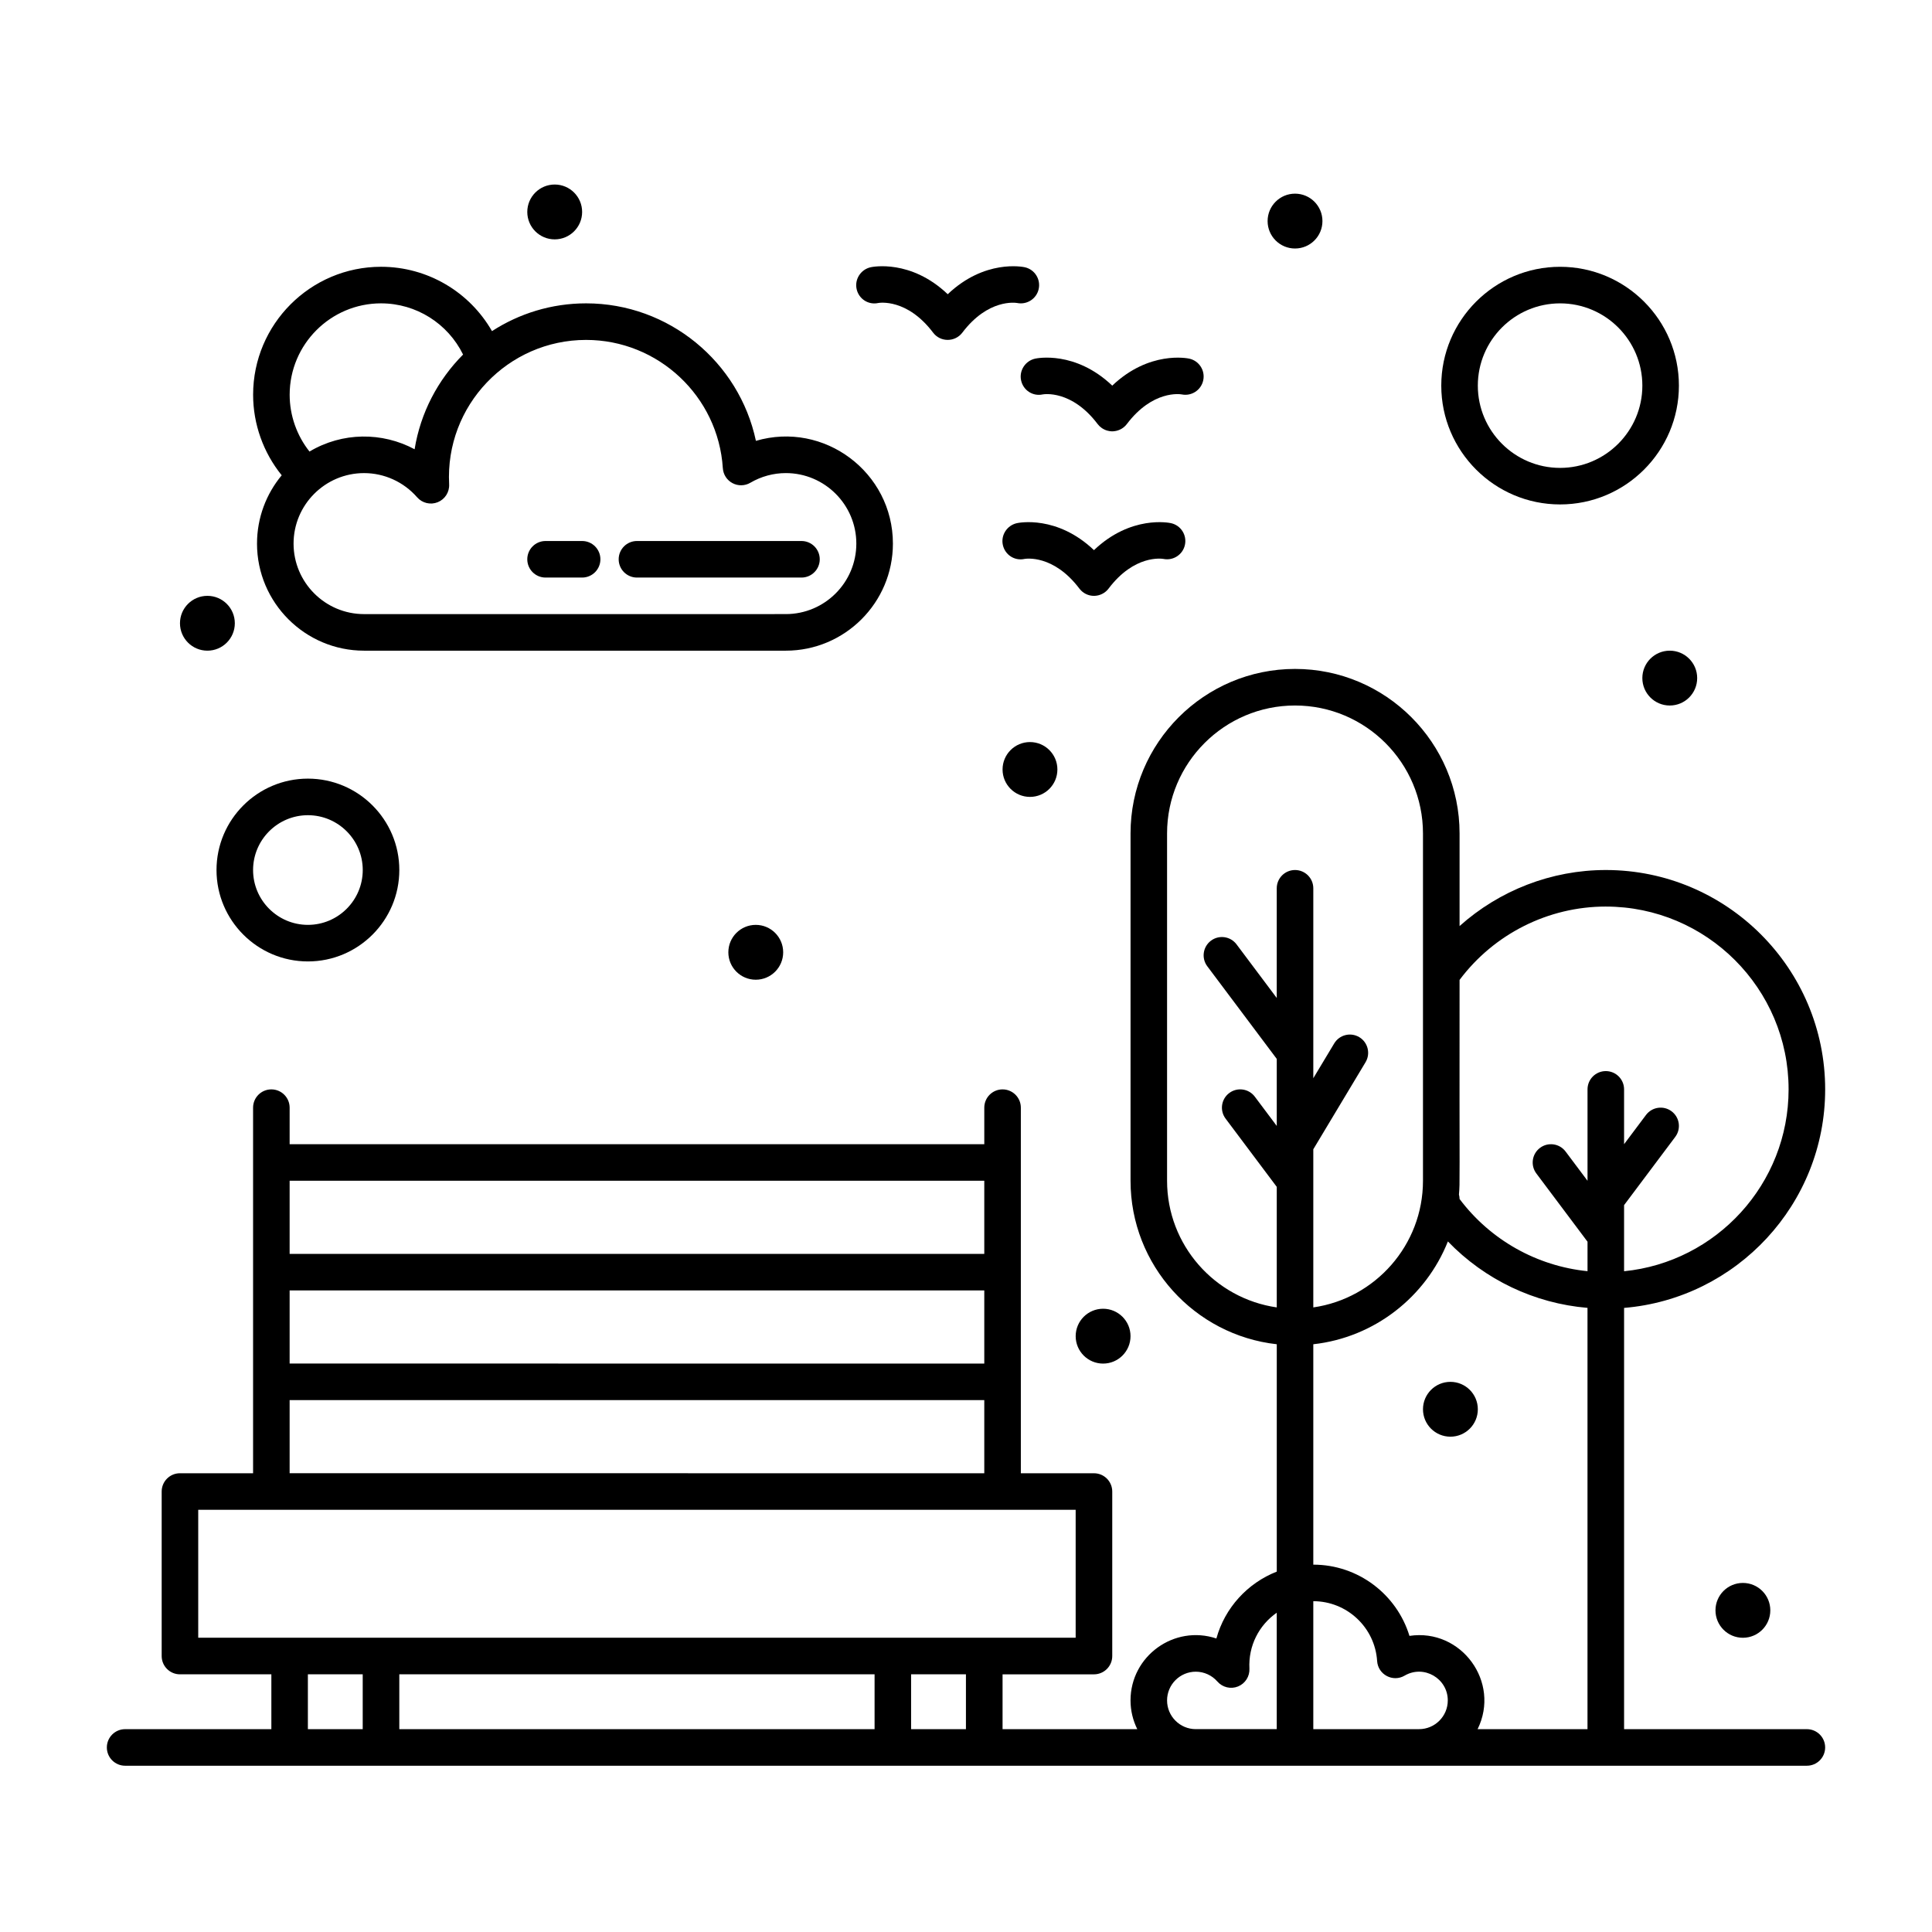 <?xml version="1.0" encoding="UTF-8"?>
<!-- Uploaded to: ICON Repo, www.iconrepo.com, Generator: ICON Repo Mixer Tools -->
<svg fill="#000000" width="800px" height="800px" version="1.1" viewBox="144 144 512 512" xmlns="http://www.w3.org/2000/svg">
 <g>
  <path d="m622.84 602.25h-48.441v-111.64c29.793-2.473 53.289-27.492 53.289-57.914 0-32.055-26.078-58.133-58.133-58.133-14.426 0-28.195 5.406-38.754 14.852v-24.543c0-24.039-19.559-43.598-43.598-43.598-24.043 0-43.598 19.559-43.598 43.598v92.043c0 22.402 16.984 40.906 38.754 43.324v60.254c-7.758 3.043-13.766 9.602-16.004 17.723-11.176-3.719-22.754 4.641-22.754 16.418 0 2.734 0.656 5.312 1.789 7.613h-35.699v-14.531h24.223c2.676 0 4.844-2.168 4.844-4.844v-43.598c0-2.676-2.168-4.844-4.844-4.844h-19.379v-96.887c0-2.676-2.168-4.844-4.844-4.844s-4.844 2.168-4.844 4.844v9.688h-184.09v-9.688c0-2.676-2.168-4.844-4.844-4.844-2.676 0-4.844 2.168-4.844 4.844v96.887l-19.379-0.004c-2.676 0-4.844 2.168-4.844 4.844v43.598c0 2.676 2.168 4.844 4.844 4.844h24.223v14.531l-38.754 0.004c-2.676 0-4.844 2.168-4.844 4.844s2.168 4.844 4.844 4.844h445.68c2.676 0 4.844-2.168 4.844-4.844 0.004-2.676-2.168-4.844-4.844-4.844zm-53.285-218c26.711 0 48.441 21.73 48.441 48.445 0 25.078-19.152 45.762-43.598 48.199v-17.52l13.562-18.086c1.605-2.141 1.172-5.176-0.969-6.781s-5.176-1.172-6.781 0.969l-5.812 7.75v-14.531c0-2.676-2.168-4.844-4.844-4.844s-4.844 2.168-4.844 4.844v24.223l-5.812-7.75c-1.605-2.141-4.641-2.574-6.781-0.969s-2.574 4.641-0.969 6.781l13.562 18.086v7.812c-13.402-1.352-25.746-8.258-33.91-19.137 0-0.406-0.066-0.797-0.164-1.172 0.305-3.68 0.102-0.777 0.164-56.883 9.137-12.188 23.504-19.438 38.754-19.438zm-116.27 72.668v-92.043c0-18.699 15.211-33.91 33.91-33.91 18.699 0 33.91 15.211 33.91 33.91v92.043c0 17.051-12.656 31.199-29.066 33.559v-41.906l13.844-23.07c1.375-2.293 0.633-5.269-1.66-6.644-2.297-1.375-5.269-0.629-6.644 1.664l-5.539 9.219v-50.332c0-2.676-2.168-4.844-4.844-4.844-2.676 0-4.844 2.168-4.844 4.844v29.066l-10.656-14.211c-1.605-2.141-4.641-2.574-6.781-0.969-2.141 1.605-2.574 4.644-0.969 6.781l18.41 24.547v17.762l-5.812-7.75c-1.605-2.141-4.641-2.574-6.781-0.969s-2.574 4.641-0.969 6.781l13.562 18.086v31.945c-16.414-2.359-29.07-16.508-29.07-33.559zm38.754 43.324c16.25-1.805 29.828-12.578 35.668-27.246 9.766 10.129 22.914 16.422 36.996 17.605v111.65h-29.125c6.148-12.484-4.32-26.781-18.059-24.723-3.34-10.965-13.562-18.879-25.48-18.879zm0 102v-33.91c8.918 0 16.348 6.965 16.914 15.859 0.23 3.598 4.18 5.691 7.281 3.871 5.078-2.973 11.445 0.723 11.445 6.566 0 4.195-3.414 7.613-7.613 7.613zm-38.754-7.613c0-4.195 3.414-7.613 7.613-7.613 2.188 0 4.273 0.953 5.727 2.613 1.359 1.555 3.559 2.078 5.465 1.301 1.914-0.777 3.125-2.68 3.019-4.742-0.305-6.031 2.531-11.504 7.242-14.801v30.852h-21.453c-4.199 0.004-7.613-3.41-7.613-7.609zm-232.53-108.65h184.09v19.379l-184.09-0.004zm184.09-29.066v19.379l-184.09-0.004v-19.379zm-184.09 58.133h184.09v19.379l-184.09-0.004zm-24.223 29.062h232.53v33.91h-232.53zm179.24 43.602v14.531h-125.95v-14.531zm-150.18 14.531v-14.531h14.531v14.531zm159.86 0v-14.531h14.531v14.531z"/>
  <path d="m212.11 288.06c0 15.645 12.73 28.375 28.375 28.375h111.77c15.645 0 28.375-12.73 28.375-28.375 0-18.891-18.211-32.539-36.305-27.23-4.434-20.895-23.062-36.438-45.008-36.438-9.184 0-17.742 2.707-24.934 7.359-5.961-10.395-17.09-17.051-29.395-17.051-18.699 0-33.91 15.211-33.91 33.91 0 7.797 2.719 15.348 7.578 21.348-4.086 4.918-6.543 11.227-6.543 18.102zm123.45-19.992c0.105 1.68 1.074 3.18 2.559 3.969 1.484 0.789 3.269 0.754 4.723-0.098 2.867-1.68 6.121-2.566 9.41-2.566 10.305 0 18.684 8.383 18.684 18.684 0 10.305-8.383 18.684-18.684 18.684l-111.77 0.004c-10.305 0-18.684-8.383-18.684-18.684 0-10.305 8.383-18.684 18.684-18.684 5.375 0 10.496 2.336 14.059 6.41 1.359 1.555 3.555 2.078 5.469 1.301 1.914-0.777 3.125-2.68 3.016-4.742-1.098-20.898 15.609-38.262 36.281-38.262 19.113-0.004 35.035 14.926 36.25 33.984zm-90.574-43.676c9.324 0 17.707 5.352 21.734 13.57-6.652 6.68-11.277 15.383-12.844 25.098-8.582-4.609-19.152-4.578-27.859 0.605-3.371-4.254-5.254-9.57-5.254-15.055 0-13.355 10.867-24.219 24.223-24.219z"/>
  <path d="m288.58 297.06h9.688c2.676 0 4.844-2.168 4.844-4.844 0-2.676-2.168-4.844-4.844-4.844h-9.688c-2.676 0-4.844 2.168-4.844 4.844 0 2.676 2.168 4.844 4.844 4.844z"/>
  <path d="m312.8 297.06h43.598c2.676 0 4.844-2.168 4.844-4.844 0-2.676-2.168-4.844-4.844-4.844h-43.598c-2.676 0-4.844 2.168-4.844 4.844 0 2.676 2.168 4.844 4.844 4.844z"/>
  <path d="m225.6 398.79c13.355 0 24.223-10.867 24.223-24.223 0-13.355-10.867-24.223-24.223-24.223-13.355 0-24.223 10.867-24.223 24.223 0.004 13.355 10.867 24.223 24.223 24.223zm0-38.754c8.012 0 14.531 6.519 14.531 14.531 0 8.012-6.519 14.531-14.531 14.531-8.012 0-14.531-6.519-14.531-14.531 0-8.012 6.519-14.531 14.531-14.531z"/>
  <path d="m557.44 277.68c17.363 0 31.488-14.125 31.488-31.488 0-17.363-14.125-31.488-31.488-31.488s-31.488 14.125-31.488 31.488c0 17.363 14.125 31.488 31.488 31.488zm0-53.285c12.02 0 21.801 9.777 21.801 21.801 0 12.02-9.781 21.801-21.801 21.801s-21.801-9.777-21.801-21.801c0.004-12.023 9.781-21.801 21.801-21.801z"/>
  <path d="m376.73 224.3c0.312-0.059 7.656-1.262 14.562 7.863 1.914 2.543 5.777 2.555 7.727 0 6.84-9.039 14.109-7.938 14.551-7.863 2.586 0.523 5.129-1.121 5.695-3.711 0.57-2.613-1.082-5.195-3.695-5.769-0.48-0.105-10.621-2.164-20.41 7.152-9.793-9.32-19.934-7.258-20.41-7.152-2.613 0.57-4.309 3.164-3.738 5.777 0.562 2.613 3.109 4.273 5.719 3.703z"/>
  <path d="m418.34 239.04c-2.613 0.57-4.309 3.164-3.738 5.777 0.57 2.613 3.102 4.277 5.727 3.707 0.305-0.055 7.656-1.266 14.562 7.863 0.57 0.754 1.445 1.402 2.473 1.711 0.797 0.238 1.523 0.211 1.387 0.211 0.098-0.004 0.273 0.004 0.676-0.055 1.328-0.184 2.465-0.906 3.191-1.867 6.84-9.039 14.109-7.941 14.551-7.863 2.582 0.527 5.129-1.121 5.695-3.711 0.57-2.613-1.082-5.195-3.695-5.769-0.48-0.105-10.621-2.164-20.41 7.152-9.797-9.32-19.934-7.262-20.418-7.156z"/>
  <path d="m452.32 292.12c2.586 0.527 5.129-1.121 5.695-3.711 0.57-2.613-1.082-5.195-3.695-5.769-0.48-0.105-10.621-2.164-20.41 7.152-9.789-9.32-19.93-7.258-20.41-7.152-2.613 0.57-4.309 3.164-3.738 5.777 0.57 2.613 3.102 4.277 5.727 3.707 0.305-0.059 7.656-1.266 14.562 7.863 0.051 0.066 0.105 0.121 0.156 0.184 0.434 0.516 0.891 0.891 1.512 1.211 2.184 1.105 4.719 0.383 6.059-1.395 6.828-9.043 14.102-7.941 14.543-7.867z"/>
  <path d="m494.46 202.59c0 4.012-3.25 7.266-7.266 7.266-4.012 0-7.266-3.254-7.266-7.266 0-4.016 3.254-7.269 7.266-7.269 4.016 0 7.266 3.254 7.266 7.269"/>
  <path d="m593.77 323.7c0 4.016-3.25 7.269-7.266 7.269-4.012 0-7.266-3.254-7.266-7.269 0-4.012 3.254-7.266 7.266-7.266 4.016 0 7.266 3.254 7.266 7.266"/>
  <path d="m535.64 517.47c0 4.016-3.254 7.266-7.266 7.266-4.016 0-7.269-3.25-7.269-7.266 0-4.012 3.254-7.266 7.269-7.266 4.012 0 7.266 3.254 7.266 7.266"/>
  <path d="m443.6 498.1c0 4.012-3.254 7.266-7.266 7.266-4.016 0-7.269-3.254-7.269-7.266 0-4.016 3.254-7.269 7.269-7.269 4.012 0 7.266 3.254 7.266 7.269"/>
  <path d="m424.22 347.92c0 4.012-3.25 7.266-7.266 7.266-4.012 0-7.266-3.254-7.266-7.266s3.254-7.266 7.266-7.266c4.016 0 7.266 3.254 7.266 7.266"/>
  <path d="m351.55 396.37c0 4.012-3.254 7.266-7.266 7.266-4.012 0-7.266-3.254-7.266-7.266 0-4.016 3.254-7.269 7.266-7.269 4.012 0 7.266 3.254 7.266 7.269"/>
  <path d="m613.15 570.76c0 4.012-3.254 7.266-7.266 7.266-4.016 0-7.266-3.254-7.266-7.266 0-4.016 3.25-7.266 7.266-7.266 4.012 0 7.266 3.25 7.266 7.266"/>
  <path d="m206.23 309.17c0 4.012-3.254 7.266-7.266 7.266-4.016 0-7.269-3.254-7.269-7.266s3.254-7.266 7.269-7.266c4.012 0 7.266 3.254 7.266 7.266"/>
  <path d="m298.27 200.17c0 4.012-3.254 7.266-7.269 7.266-4.012 0-7.266-3.254-7.266-7.266 0-4.016 3.254-7.269 7.266-7.269 4.016 0 7.269 3.254 7.269 7.269"/>
 </g>
</svg>